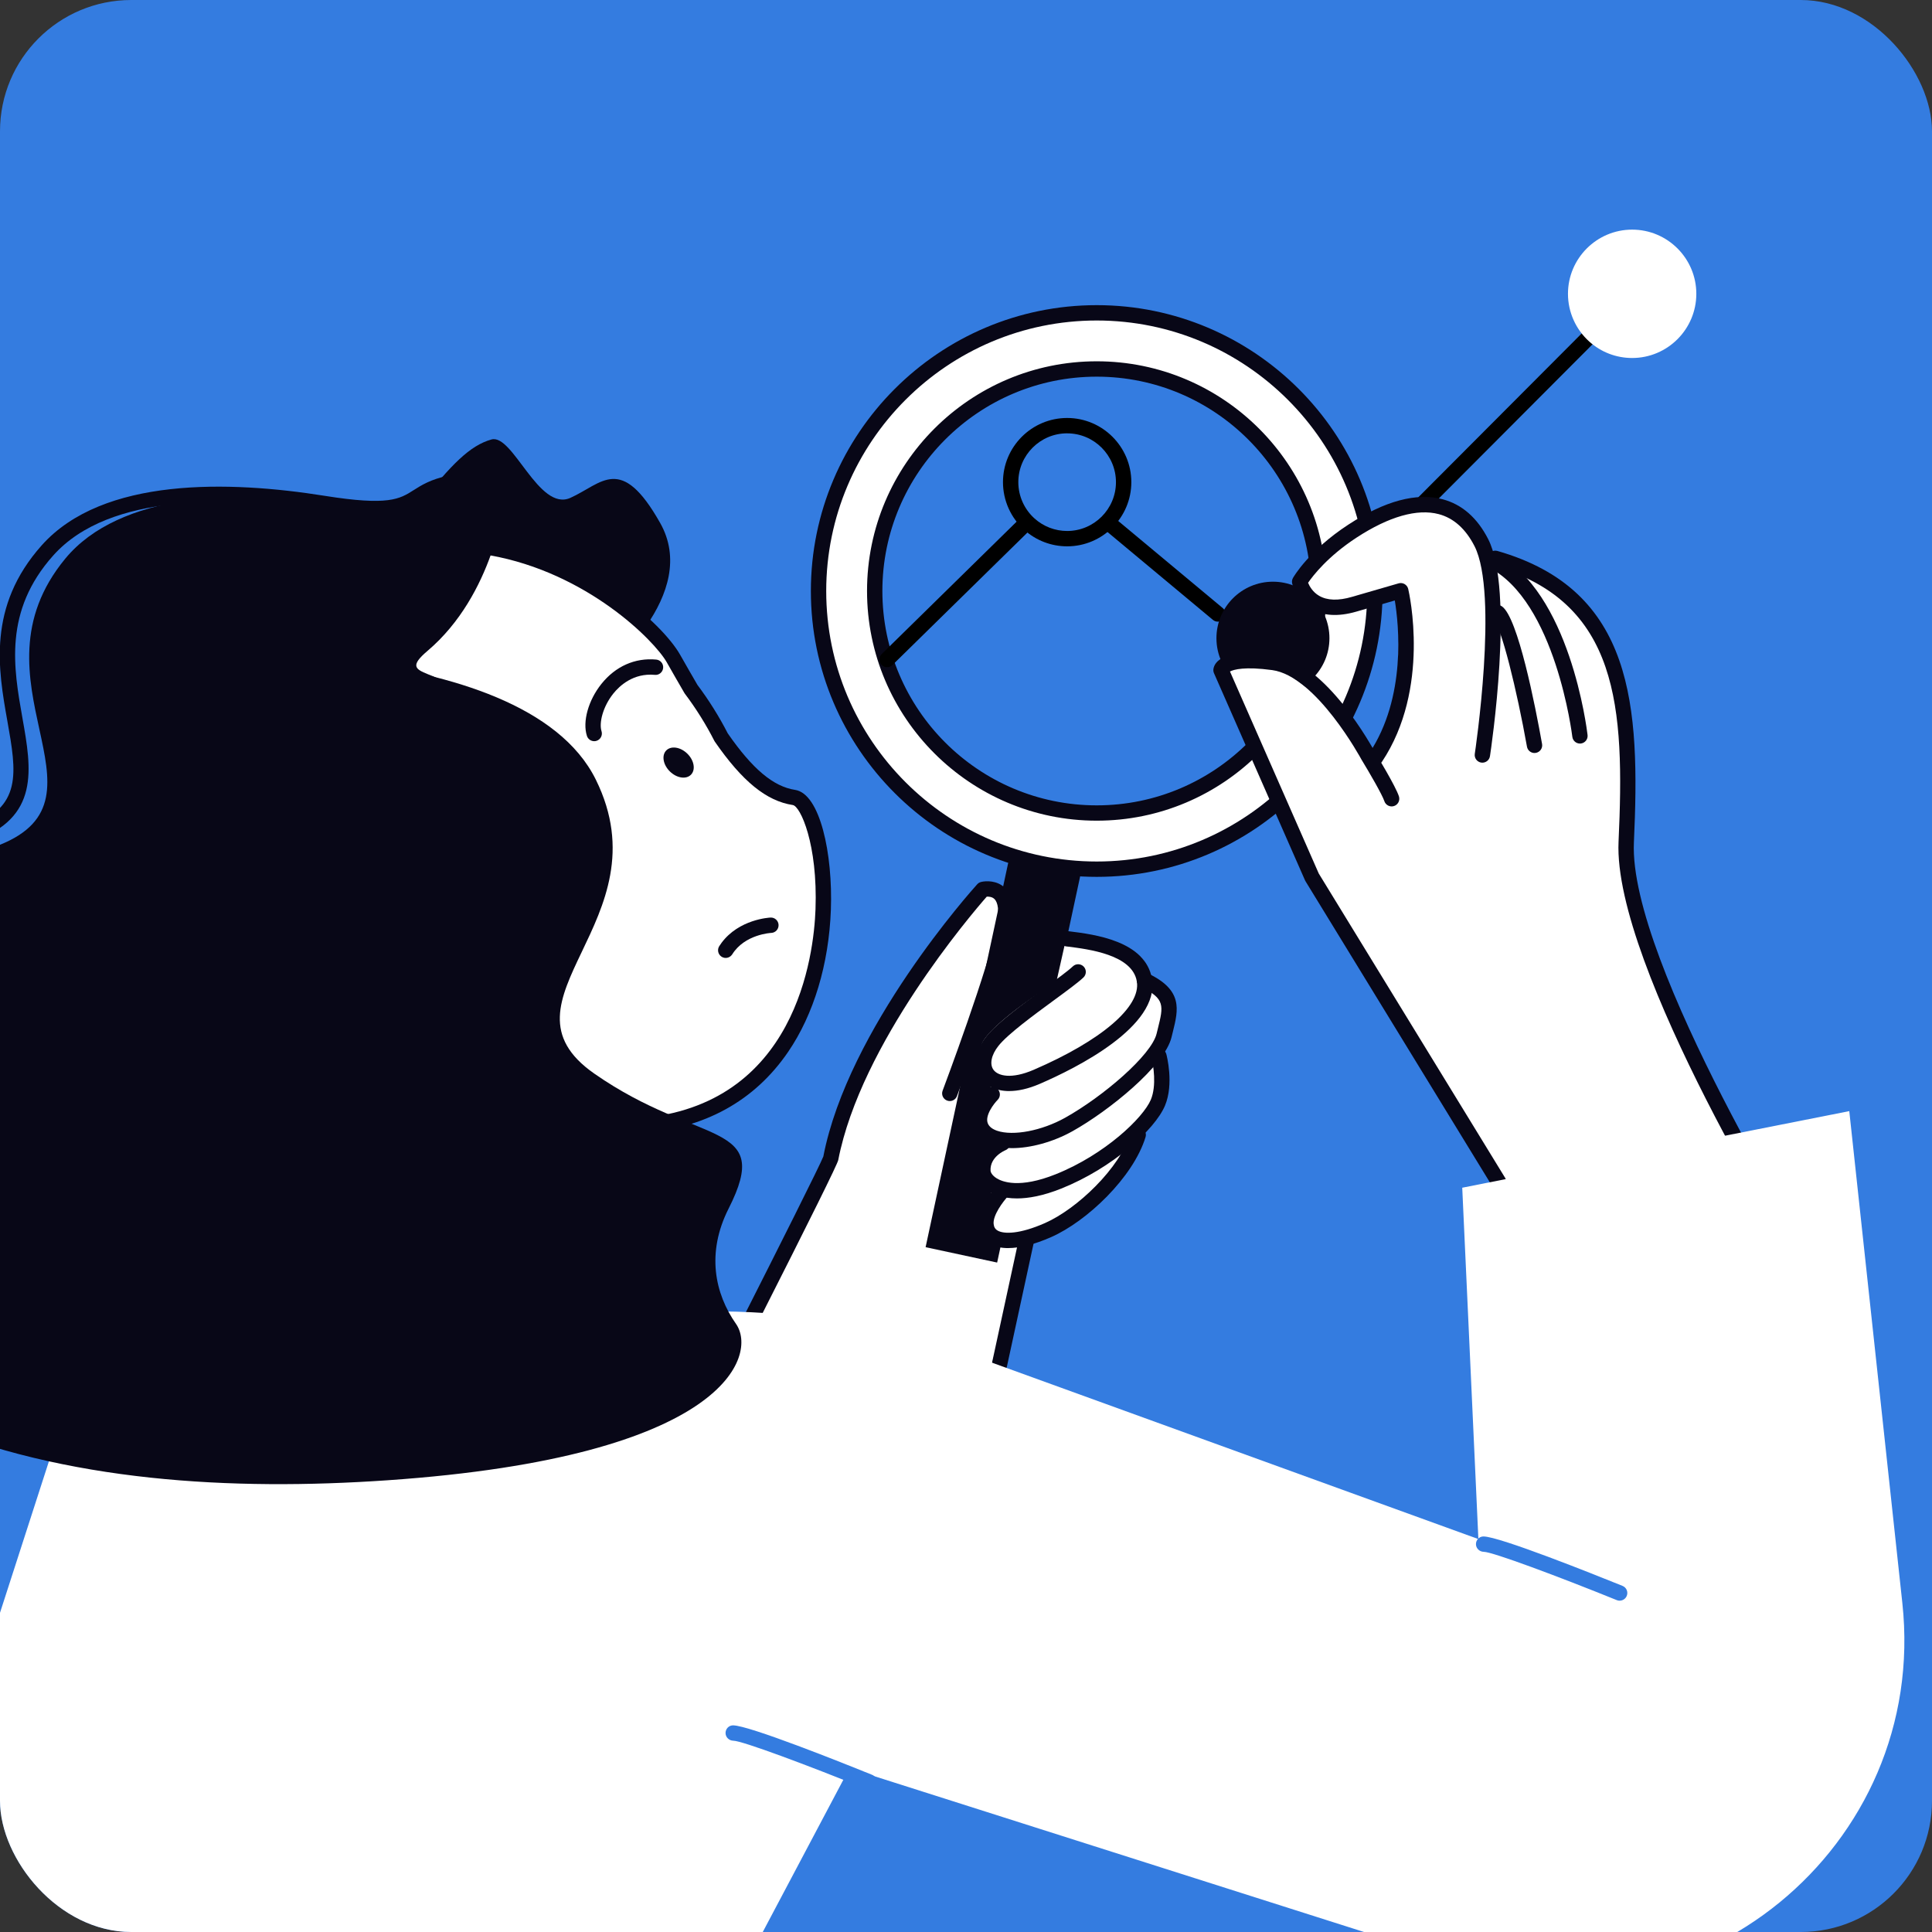 <?xml version="1.0" encoding="UTF-8"?> <svg xmlns="http://www.w3.org/2000/svg" xmlns:xlink="http://www.w3.org/1999/xlink" id="Layer_2" data-name="Layer 2" viewBox="0 0 854.84 854.84"><rect x="0" y="0" width="854.84" height="854.84" fill="#333333" stroke="none"/><defs><style> .cls-1 { fill: #fff; } .cls-2 { fill: none; } .cls-3 { fill: #080717; } .cls-4 { fill: #347ce0; } .cls-5 { clip-path: url(#clippath); } </style><clipPath id="clippath"><rect class="cls-2" width="854.84" height="854.84" rx="58.09" ry="58.09"></rect></clipPath></defs><g id="_Layer_" data-name="&amp;lt;Layer&amp;gt;"><g class="cls-5"><rect class="cls-4" width="854.84" height="854.84" rx="58.09" ry="58.09"></rect><g><g><path class="cls-1" d="M460.16,418.78s20.62-1.47,18.41,19.88c-2.21,21.36-41.24,170.84-41.24,170.84l-104.57-22.09,34.79-74.76s13.08-67.37,67.35-119.12c10.36-9.88,25.26,25.24,25.26,25.24Z"></path><rect class="cls-3" x="428.14" y="376.84" width="32.38" height="180.41" transform="translate(108.06 -82.94) rotate(12.13)"></rect><g><path class="cls-1" d="M467.43,434.31s-35.28,21.99-33.44,30.24c1.83,8.25,6.87,13.29,6.87,13.29,0,0-11,12.37-8.7,16.49s7.79,9.62,7.79,9.62c0,0-7.79,5.96-5.96,11.45,1.83,5.5,4.58,9.62,4.58,9.62,0,0,0,7.33-1.37,13.29-1.37,5.96-2.75,10.08,8.7,9.62,11.45-.46,32.99-6.87,43.98-21.07,11-14.2,17.41-32.07,17.41-32.07,0,0,6.87-5.5,7.33-13.74.46-8.25-1.37-11.45-1.37-11.45,0,0,3.67-16.95,4.12-21.07.46-4.12-10.54-14.2-10.54-14.2,0,0,4.12-10.54-7.79-13.74-11.91-3.21-27.49-4.58-27.49-4.58l-4.12,18.33Z"></path><path class="cls-3" d="M446.55,482.76c-5.94,0-10.06-2.28-12.3-5.21-3.92-5.13-3.04-12.45,2.27-19.09,4.69-5.87,15.95-14.13,25.88-21.41,5.27-3.87,10.25-7.52,12.31-9.48,1.36-1.29,3.51-1.23,4.8.13,1.29,1.36,1.23,3.51-.13,4.8-2.38,2.25-7.28,5.85-12.97,10.02-9.11,6.69-20.46,15.01-24.59,20.18-3.22,4.03-4.08,8.24-2.18,10.73,2,2.62,7.84,4.18,17.73-.08,30.01-12.96,47.5-27.94,45.64-39.09-1.98-11.87-21.37-14.28-30.69-15.44l-.59-.07c-1.86-.23-3.18-1.93-2.95-3.79.23-1.86,1.93-3.18,3.79-2.95l.59.07c10.95,1.36,33.73,4.19,36.55,21.06,3.51,21.04-33.55,39.48-49.65,46.43-5.23,2.26-9.74,3.18-13.52,3.18Z"></path><path class="cls-3" d="M447.71,508.01c-3.23,0-6.19-.41-8.7-1.27-3.96-1.35-6.77-3.75-8.15-6.95-3.55-8.29,4.8-16.98,5.76-17.94,1.33-1.33,3.48-1.33,4.8,0,1.32,1.32,1.33,3.47,0,4.8-1.6,1.62-5.81,6.99-4.32,10.47.6,1.4,1.98,2.48,4.09,3.2,7.13,2.42,19.77,0,30.07-5.75,16.86-9.42,38.22-27.73,40.5-37.23l.58-2.36c2.44-9.84,3.26-13.15-7.43-18.21-1.7-.8-2.42-2.83-1.62-4.52s2.83-2.42,4.52-1.62c15.72,7.44,13.59,16.04,11.12,25.99l-.57,2.31c-3.05,12.72-27.83,32.65-43.79,41.57-8.64,4.83-18.62,7.51-26.87,7.51Z"></path><path class="cls-3" d="M449.95,530.26c-6.28,0-10.35-1.73-12.71-3.24-3.47-2.22-5.57-5.39-5.74-8.69-.58-11.01,10.37-15.52,10.84-15.7,1.74-.7,3.72.15,4.41,1.89.69,1.73-.15,3.71-1.88,4.41-.32.13-6.91,2.95-6.59,9.04.04.79.75,2.14,2.62,3.33,2.53,1.62,10.15,4.69,26.18-1.72,21.86-8.74,38.77-25.05,42.11-32.98,2.64-6.26,1.12-15.42.31-18.42-.49-1.81.59-3.67,2.4-4.16,1.82-.49,3.67.59,4.16,2.4.14.53,3.46,13.15-.61,22.81-4.46,10.59-23.26,27.62-45.85,36.66-8.14,3.26-14.61,4.37-19.65,4.37Z"></path><path class="cls-3" d="M446.11,552.24c-3.19,0-5.92-.61-8.07-1.85-2.97-1.71-4.75-4.49-5.15-8.04-.9-8.13,7.74-17.3,8.73-18.32,1.3-1.35,3.45-1.38,4.8-.08,1.35,1.3,1.38,3.45.08,4.8-2.87,2.97-7.27,9.09-6.85,12.84.15,1.38.7,2.28,1.78,2.9,2.81,1.62,9.79,1.59,20.96-3.34,14.08-6.21,33.14-24.18,37.98-40.03.55-1.79,2.46-2.8,4.24-2.26,1.79.55,2.8,2.44,2.26,4.24-5.46,17.87-25.99,37.31-41.74,44.26-7.32,3.23-13.8,4.87-19.02,4.87Z"></path></g><path class="cls-3" d="M332.73,586.14c-.52,0-1.04-.12-1.53-.37-1.67-.85-2.34-2.89-1.49-4.56,13.32-26.27,33.52-66.47,34.59-69.52,10.97-56.77,65.76-117.86,68.08-120.43.45-.5,1.04-.85,1.69-1.02,2.27-.57,7.03-.69,10.47,2.5,3.56,3.3,4.68,9,3.33,16.94-3.23,18.89-23.59,73.01-24.45,75.3-.66,1.76-2.62,2.65-4.37,1.98-1.76-.66-2.64-2.62-1.98-4.37.21-.56,20.99-55.8,24.11-74.05.92-5.38.48-9.22-1.25-10.82-.99-.92-2.41-1.02-3.32-.99-6.92,7.9-55.75,65.04-65.72,116.57-.35,1.8-12.17,25.68-35.12,70.98-.6,1.18-1.79,1.86-3.03,1.86Z"></path><path class="cls-3" d="M442.23,607.22c-.24,0-.48-.02-.72-.08-1.83-.4-3-2.21-2.6-4.04l11.91-54.97c.4-1.83,2.21-2.99,4.04-2.6,1.83.4,3,2.21,2.6,4.04l-11.91,54.97c-.35,1.59-1.75,2.68-3.32,2.68Z"></path><g><path class="cls-1" d="M485.26,138.41c-67.98,0-123.09,55.11-123.09,123.09s55.11,123.09,123.09,123.09,123.09-55.11,123.09-123.09-55.11-123.09-123.09-123.09ZM485.26,359.73c-54.25,0-98.23-43.98-98.23-98.23s43.98-98.23,98.23-98.23,98.23,43.98,98.23,98.23-43.98,98.23-98.23,98.23Z"></path><path class="cls-3" d="M485.26,387.98c-69.74,0-126.48-56.74-126.48-126.48s56.74-126.48,126.48-126.48,126.48,56.74,126.48,126.48-56.74,126.48-126.48,126.48ZM485.26,141.81c-66,0-119.69,53.69-119.69,119.69s53.69,119.69,119.69,119.69,119.69-53.69,119.69-119.69-53.69-119.69-119.69-119.69ZM485.26,363.12c-56.04,0-101.63-45.59-101.63-101.63s45.59-101.63,101.63-101.63,101.63,45.59,101.63,101.63-45.59,101.63-101.63,101.63ZM485.26,166.66c-52.29,0-94.84,42.54-94.84,94.84s42.54,94.84,94.84,94.84,94.84-42.54,94.84-94.84-42.54-94.84-94.84-94.84Z"></path></g><g><path d="M538.84,275.06c-.77,0-1.54-.26-2.17-.79l-50-41.67c-1.44-1.2-1.63-3.34-.43-4.79,1.2-1.44,3.34-1.63,4.78-.43l50,41.67c1.44,1.2,1.63,3.34.43,4.79-.67.81-1.64,1.22-2.61,1.22Z"></path><path d="M580.14,275.77c-.87,0-1.73-.33-2.4-.99-1.33-1.32-1.33-3.48,0-4.8l125.36-125.71c1.32-1.33,3.47-1.33,4.8,0,1.33,1.32,1.33,3.48,0,4.8l-125.36,125.71c-.66.67-1.53,1-2.4,1Z"></path><path d="M392.49,295.22c-.88,0-1.76-.34-2.42-1.02-1.31-1.34-1.29-3.49.05-4.8l63.01-61.83c1.34-1.31,3.49-1.3,4.8.05,1.31,1.34,1.29,3.49-.05,4.8l-63.01,61.83c-.66.65-1.52.97-2.38.97Z"></path><g><path class="cls-1" d="M697.16,130c0,7.4,3.22,14.05,8.33,18.63,4.42,3.96,10.26,6.37,16.67,6.37,13.81,0,25-11.19,25-25s-11.19-25-25-25-25,11.19-25,25Z"></path><path class="cls-1" d="M722.16,158.4c-7,0-13.73-2.57-18.93-7.24-6.01-5.38-9.46-13.09-9.46-21.16,0-15.66,12.74-28.4,28.4-28.4s28.39,12.74,28.39,28.4-12.74,28.4-28.39,28.4ZM722.16,108.4c-11.91,0-21.6,9.69-21.6,21.6,0,6.14,2.62,12,7.2,16.1,3.96,3.55,9.08,5.51,14.4,5.51,11.91,0,21.6-9.69,21.6-21.6s-9.69-21.6-21.6-21.6Z"></path></g><path class="cls-3" d="M538.23,282.38c0,7.4,3.22,14.05,8.33,18.63,4.42,3.96,10.26,6.37,16.67,6.37,13.8,0,25-11.19,25-25s-11.19-25-25-25-25,11.19-25,25Z"></path><g><path class="cls-4" d="M447.17,213.33c0,7.4,3.22,14.05,8.33,18.63,4.42,3.96,10.26,6.37,16.67,6.37,13.81,0,25-11.19,25-25s-11.19-25-25-25-25,11.19-25,25Z"></path><path d="M472.17,241.73c-7,0-13.73-2.57-18.93-7.24-6.01-5.38-9.46-13.09-9.46-21.16,0-15.66,12.74-28.39,28.39-28.39s28.4,12.74,28.4,28.39-12.74,28.4-28.4,28.4ZM472.17,191.73c-11.91,0-21.6,9.69-21.6,21.6,0,6.14,2.63,12.01,7.2,16.1,3.96,3.55,9.07,5.51,14.4,5.51,11.91,0,21.6-9.69,21.6-21.6s-9.69-21.6-21.6-21.6Z"></path></g></g><g><path class="cls-1" d="M664.83,524.91s-76.11-120.71-79.68-129.03c-3.57-8.32-46.38-100.49-46.38-100.49,0,0,8.92-5.95,20.81-2.38,11.89,3.57,36.87,25.57,43.41,36.27,6.54,10.7,13.68-5.35,14.87-15.46,1.19-10.11,1.19-52.92,1.19-52.92,0,0-23.19,10.11-31.52,7.73-8.32-2.38-14.87-12.49-14.87-12.49,0,0,28.54-27.95,46.38-31.52,17.84-3.57,27.95,1.78,32.11,8.32,4.16,6.54,9.51,16.05,9.51,16.05,0,0,22,1.78,30.33,11.89,8.32,10.11,24.38,26.16,25.57,40.43,1.19,14.27,1.78,76.71,4.16,93.36,2.38,16.65,49.55,115.21,53.12,125.91,3.57,10.7,11.29,29.36,11.29,29.36l-120.31-25.05Z"></path><path class="cls-3" d="M800.96,564.66c-1.13,0-2.24-.56-2.88-1.59-3.45-5.5-84.46-135.41-81.93-190.64,2.71-59.4.35-106.11-55.48-122.13-1.8-.52-2.85-2.4-2.33-4.2.52-1.8,2.39-2.84,4.2-2.33,60.51,17.36,63.15,68.68,60.4,128.97-2.43,53.13,80.07,185.39,80.9,186.72,1,1.59.52,3.68-1.07,4.68-.56.35-1.19.52-1.8.52Z"></path><path class="cls-3" d="M699.07,329c-1.7,0-3.16-1.27-3.37-3-.07-.6-7.39-60.03-37.1-75.01-1.67-.84-2.35-2.89-1.5-4.56.84-1.67,2.89-2.34,4.56-1.5,32.97,16.62,40.48,77.69,40.78,80.28.22,1.86-1.11,3.55-2.98,3.77-.13.02-.27.02-.4.02Z"></path><path class="cls-3" d="M678.97,333.18c-1.62,0-3.05-1.15-3.34-2.8-4.43-24.82-11.42-53.49-14.97-56.52-1.55-1.06-1.93-3.15-.87-4.71,1.06-1.55,3.19-1.93,4.74-.88,7.1,4.84,14.8,44.21,17.78,60.91.33,1.85-.9,3.61-2.75,3.94-.2.04-.4.05-.6.05Z"></path><path class="cls-3" d="M608.64,338.59c-.65,0-1.3-.19-1.88-.57-1.56-1.04-1.98-3.15-.94-4.71,16.57-24.84,13.08-57.05,11.33-67.62l-17.05,4.94c-8.02,2.31-14.75,1.91-20-1.22-6.72-4.01-8.3-11-8.37-11.3-.18-.82-.05-1.67.37-2.4.28-.49,7.06-12.21,24.51-23.59,16.12-10.51,30.16-14.28,41.75-11.2,8.52,2.27,15.29,8.19,20.1,17.61,11.75,22.97,1.25,93.07.8,96.04-.28,1.86-2.02,3.13-3.87,2.85-1.85-.28-3.13-2.01-2.85-3.87.11-.71,10.62-70.89-.13-91.92-3.9-7.63-9.22-12.39-15.8-14.14-9.51-2.53-22.05,1.04-36.29,10.32-12.83,8.36-19.42,16.95-21.54,20.05.62,1.51,2.04,4.1,4.87,5.75,3.57,2.09,8.47,2.26,14.55.48l20.64-5.98c.9-.26,1.86-.14,2.66.33s1.38,1.25,1.59,2.16c.42,1.78,9.99,44.04-11.63,76.47-.66.98-1.73,1.51-2.83,1.51Z"></path><path class="cls-3" d="M663.12,526.41c-1.14,0-2.26-.58-2.9-1.62l-82.61-134.92c-.08-.13-.15-.27-.21-.41l-40.25-91.59c-.26-.59-.35-1.25-.25-1.88.45-2.91,3.96-9.33,26.91-6.23,22.96,3.12,43.67,41.4,44.54,43.03.86,1.4,9.24,15.2,10.63,19.59.57,1.79-.42,3.7-2.2,4.27-1.79.56-3.7-.42-4.27-2.21-.87-2.72-6.63-12.66-10.06-18.28-.29-.53-20.03-37.02-39.56-39.67-12.17-1.65-16.97-.26-18.67.62l39.29,89.4,82.5,134.72c.98,1.6.48,3.69-1.12,4.67-.55.34-1.16.5-1.77.5Z"></path></g><path class="cls-1" d="M-48.72,864.45l92.76-287.2,275.4,2.99c35.02.38,69.79,6.03,103.13,16.76l231.56,83.98-7.14-155.46,171.25-33.89,23.48,217.65c11.64,107.94-91.5,192.22-194.95,159.31l-270.93-86.19-48.16,90.98s-384.42-16.95-376.4-8.92Z"></path><path class="cls-4" d="M384.61,791.83c-.42,0-.86-.08-1.27-.25-25.86-10.48-54.95-21.35-58.87-21.38-1.84-.02-3.41-1.5-3.44-3.34-.03-1.84,1.35-3.37,3.19-3.45.05,0,.1,0,.15,0,6.99,0,48.78,16.72,61.51,21.88,1.74.7,2.58,2.69,1.87,4.42-.54,1.32-1.81,2.12-3.15,2.12Z"></path><path class="cls-4" d="M716.64,708.25c-.42,0-.86-.08-1.27-.25-25.86-10.48-54.95-21.34-58.87-21.38-1.84-.02-3.41-1.5-3.44-3.34-.03-1.84,1.35-3.37,3.19-3.45.05,0,.1,0,.15,0,6.99,0,48.78,16.72,61.51,21.87,1.74.7,2.58,2.68,1.87,4.42-.54,1.32-1.81,2.12-3.15,2.12Z"></path></g><g><g><polygon class="cls-1" points="305.52 607.86 281.26 452.38 136.92 474.9 153.26 616.52 305.52 607.86"></polygon><path class="cls-3" d="M153.26,619.92c-1.71,0-3.17-1.28-3.37-3.01l-16.34-141.63c-.21-1.81,1.05-3.46,2.85-3.74l144.34-22.52c1.84-.27,3.59.98,3.88,2.83l24.26,155.48c.15.95-.11,1.91-.71,2.66-.6.74-1.49,1.2-2.45,1.25l-152.25,8.67c-.06,0-.13,0-.2,0ZM140.67,477.75l15.6,135.2,145.31-8.28-23.16-148.42-137.76,21.49Z"></path></g><path class="cls-3" d="M158.44,272.74s79.11,44.72,95.76,34.38c16.65-10.34,55.32-44.83,37.93-75.67s-25.72-17.48-39.74-11.17c-14.02,6.31-25.46-28.49-34.94-25.83-9.49,2.66-17.74,10.97-32.12,29.21-14.38,18.23-26.89,49.09-26.89,49.09Z"></path><g><path class="cls-1" d="M182.41,525.14c-34.94-4.59-68.58-22.42-92.81-52.49-48.97-60.76-39.87-147.13,17.87-195.88,94.74-79.99,179.08-5.47,190.47,14.55,2.67,4.69,5.26,9.23,7.81,13.6,5.13,6.83,9.58,13.96,13.33,21.32,10.2,14.74,20.35,24.81,32.23,26.63,18.18,2.78,32.74,137.26-68.32,145.33l-100.57,26.95Z"></path><path class="cls-3" d="M182.42,528.53c-.15,0-.3,0-.45-.03-37.3-4.9-71.04-23.98-95.02-53.72-49.79-61.78-41.74-149.89,18.33-200.61,35.82-30.25,73.73-42.06,112.66-35.14,42.59,7.58,75.04,36.71,82.95,50.61,2.63,4.62,5.18,9.09,7.69,13.39,5.1,6.8,9.61,14.02,13.42,21.45,10.98,15.82,20.19,23.54,29.82,25.02,11.04,1.69,16.71,28.3,15.81,53.05-.87,23.99-7.59,46.33-18.94,62.91-14.82,21.67-36.84,33.82-65.44,36.1-1.88.13-3.51-1.24-3.66-3.12-.15-1.87,1.25-3.51,3.12-3.65,69.59-5.56,77.39-72.2,78.12-92.49,1.04-28.78-6.67-45.58-10.05-46.1-11.67-1.79-22.31-10.44-34.5-28.05-.09-.13-.16-.26-.23-.39-3.68-7.22-8.06-14.22-13.02-20.82-.08-.11-.15-.22-.22-.33-2.56-4.38-5.15-8.92-7.83-13.63-5.41-9.51-35.17-39.61-78.24-47.28-36.85-6.57-72.88,4.76-107.09,33.64-57.22,48.32-64.87,132.28-17.42,191.16,22.87,28.38,55.05,46.58,90.61,51.25,1.86.24,3.17,1.95,2.93,3.81-.23,1.71-1.68,2.95-3.36,2.95Z"></path></g><path class="cls-3" d="M79.21,257.85c39.32-31.69,90.37-39.33,136.22-25.18-12.49,5.46-24.41,12.5-35.42,21.37-74.66,60.18-80.28,177.08-12.56,261.12,3.76,4.67,7.69,9.1,11.73,13.37-44.36-.29-88.77-20.22-119.36-58.18-53.12-65.91-44.44-161.05,19.39-212.49Z"></path><path class="cls-3" d="M223.14,221.54s-4.52,41.47-34.01,66.48c-15.59,13.22,9.91,5.79,18.36,25.23,8.45,19.44,1.56,190.09,1.56,190.09-.51,13.84-9.98,25.73-23.35,29.34l-40.26,10.86-19.58-35.22-49.88-157.96s62.19-136.14,147.17-128.81Z"></path><path class="cls-3" d="M319.2,417.24c7.78-10.53,21.16-11.22,21.75-11.25,1.88-.08,3.46,1.37,3.54,3.25.08,1.87-1.36,3.46-3.24,3.54h0c-.12,0-11.72.58-17.28,9.51-1.06,1.59-3.12,2.04-4.69,1.03-1.58-1.01-2.04-3.11-1.03-4.69.31-.48.63-.94.96-1.39Z"></path><path class="cls-3" d="M262.92,327.95c-1.44,0-2.77-.92-3.23-2.35-2.02-6.29.61-15.74,6.4-22.98,6.25-7.81,14.87-11.65,24.26-10.78,1.87.17,3.24,1.82,3.07,3.69-.17,1.87-1.82,3.28-3.69,3.07-9.5-.87-15.57,4.81-18.34,8.26-4.73,5.91-6.38,13.1-5.24,16.65.57,1.79-.41,3.7-2.19,4.28-.34.11-.7.16-1.04.16Z"></path><path class="cls-3" d="M296.4,341.34c3.02,2.97,7.19,3.61,9.33,1.44,2.13-2.17,1.42-6.34-1.6-9.3-3.02-2.97-7.19-3.61-9.33-1.44s-1.42,6.34,1.6,9.3Z"></path><path class="cls-3" d="M288.29,497.45l7.76,49.76c-22.54-5.23-43.56-17.73-59.2-37.14-6.26-7.76-11.22-16.14-14.99-24.86,20.32,11.17,43.69,15.36,66.43,12.24Z"></path></g><path class="cls-3" d="M-149.83,518.36c-.93,0-1.84-.07-2.72-.2-1.85-.28-3.13-2.02-2.84-3.87.28-1.86,2.02-3.12,3.87-2.84,7.17,1.09,18.05-5.14,29.09-16.71,20.34-21.29,38.13-56.78,32.78-83.4-2.63-13.12-2.1-21.01,1.8-26.36,5.02-6.9,14.63-8.01,27.93-9.53,12.17-1.4,27.31-3.14,45.69-9.6,24.28-8.54,21.57-23.81,17.47-46.92-4-22.53-8.97-50.56,15.24-77.67,27.03-30.27,82.98-28.61,125.17-21.88,28.3,4.51,33.18,1.43,39.34-2.49,3.53-2.24,7.52-4.78,15.34-6.43,1.84-.37,3.64.79,4.03,2.62.39,1.83-.78,3.64-2.62,4.03-6.62,1.4-9.92,3.49-13.11,5.52-7.09,4.5-13.21,8.39-44.05,3.46-40.5-6.45-94.03-8.29-119.03,19.69-22.01,24.65-17.55,49.78-13.62,71.96,4.02,22.66,7.82,44.06-21.9,54.52-19.1,6.72-35.33,8.58-47.17,9.94-11.58,1.33-19.95,2.29-23.21,6.78-2.6,3.57-2.8,10.25-.64,21.03,5.8,28.91-12.98,66.87-34.53,89.43-11.76,12.31-23.11,18.93-32.31,18.93Z"></path><path class="cls-3" d="M-133.53,524.93c25.12,2.87,71.99-63.75,61.64-106.59-10.34-42.85,18.64-23.48,71.56-44.43,52.92-20.95-15.22-72.94,29.23-126.75,23.94-28.98,76.41-30.87,121.2-25.49,44.8,5.38,34.26-5.74,55.53-11.1,14.25-3.6,2.11,18.64-50.54,82.18,43.92,5.38,92.34,19.39,108.54,52.21,30.9,62.59-47.36,97.53-.67,130.08,46.69,32.55,79.35,20.35,59.44,59.68-9.95,19.66-6.15,37.64,3.27,51.08,9.43,13.44-3.2,58.76-154.23,69.17-68.56,4.73-142.79.81-205.69-26.01-68.96-29.4-112.44-105.53-99.3-104.03Z"></path></g></g></g></svg> 